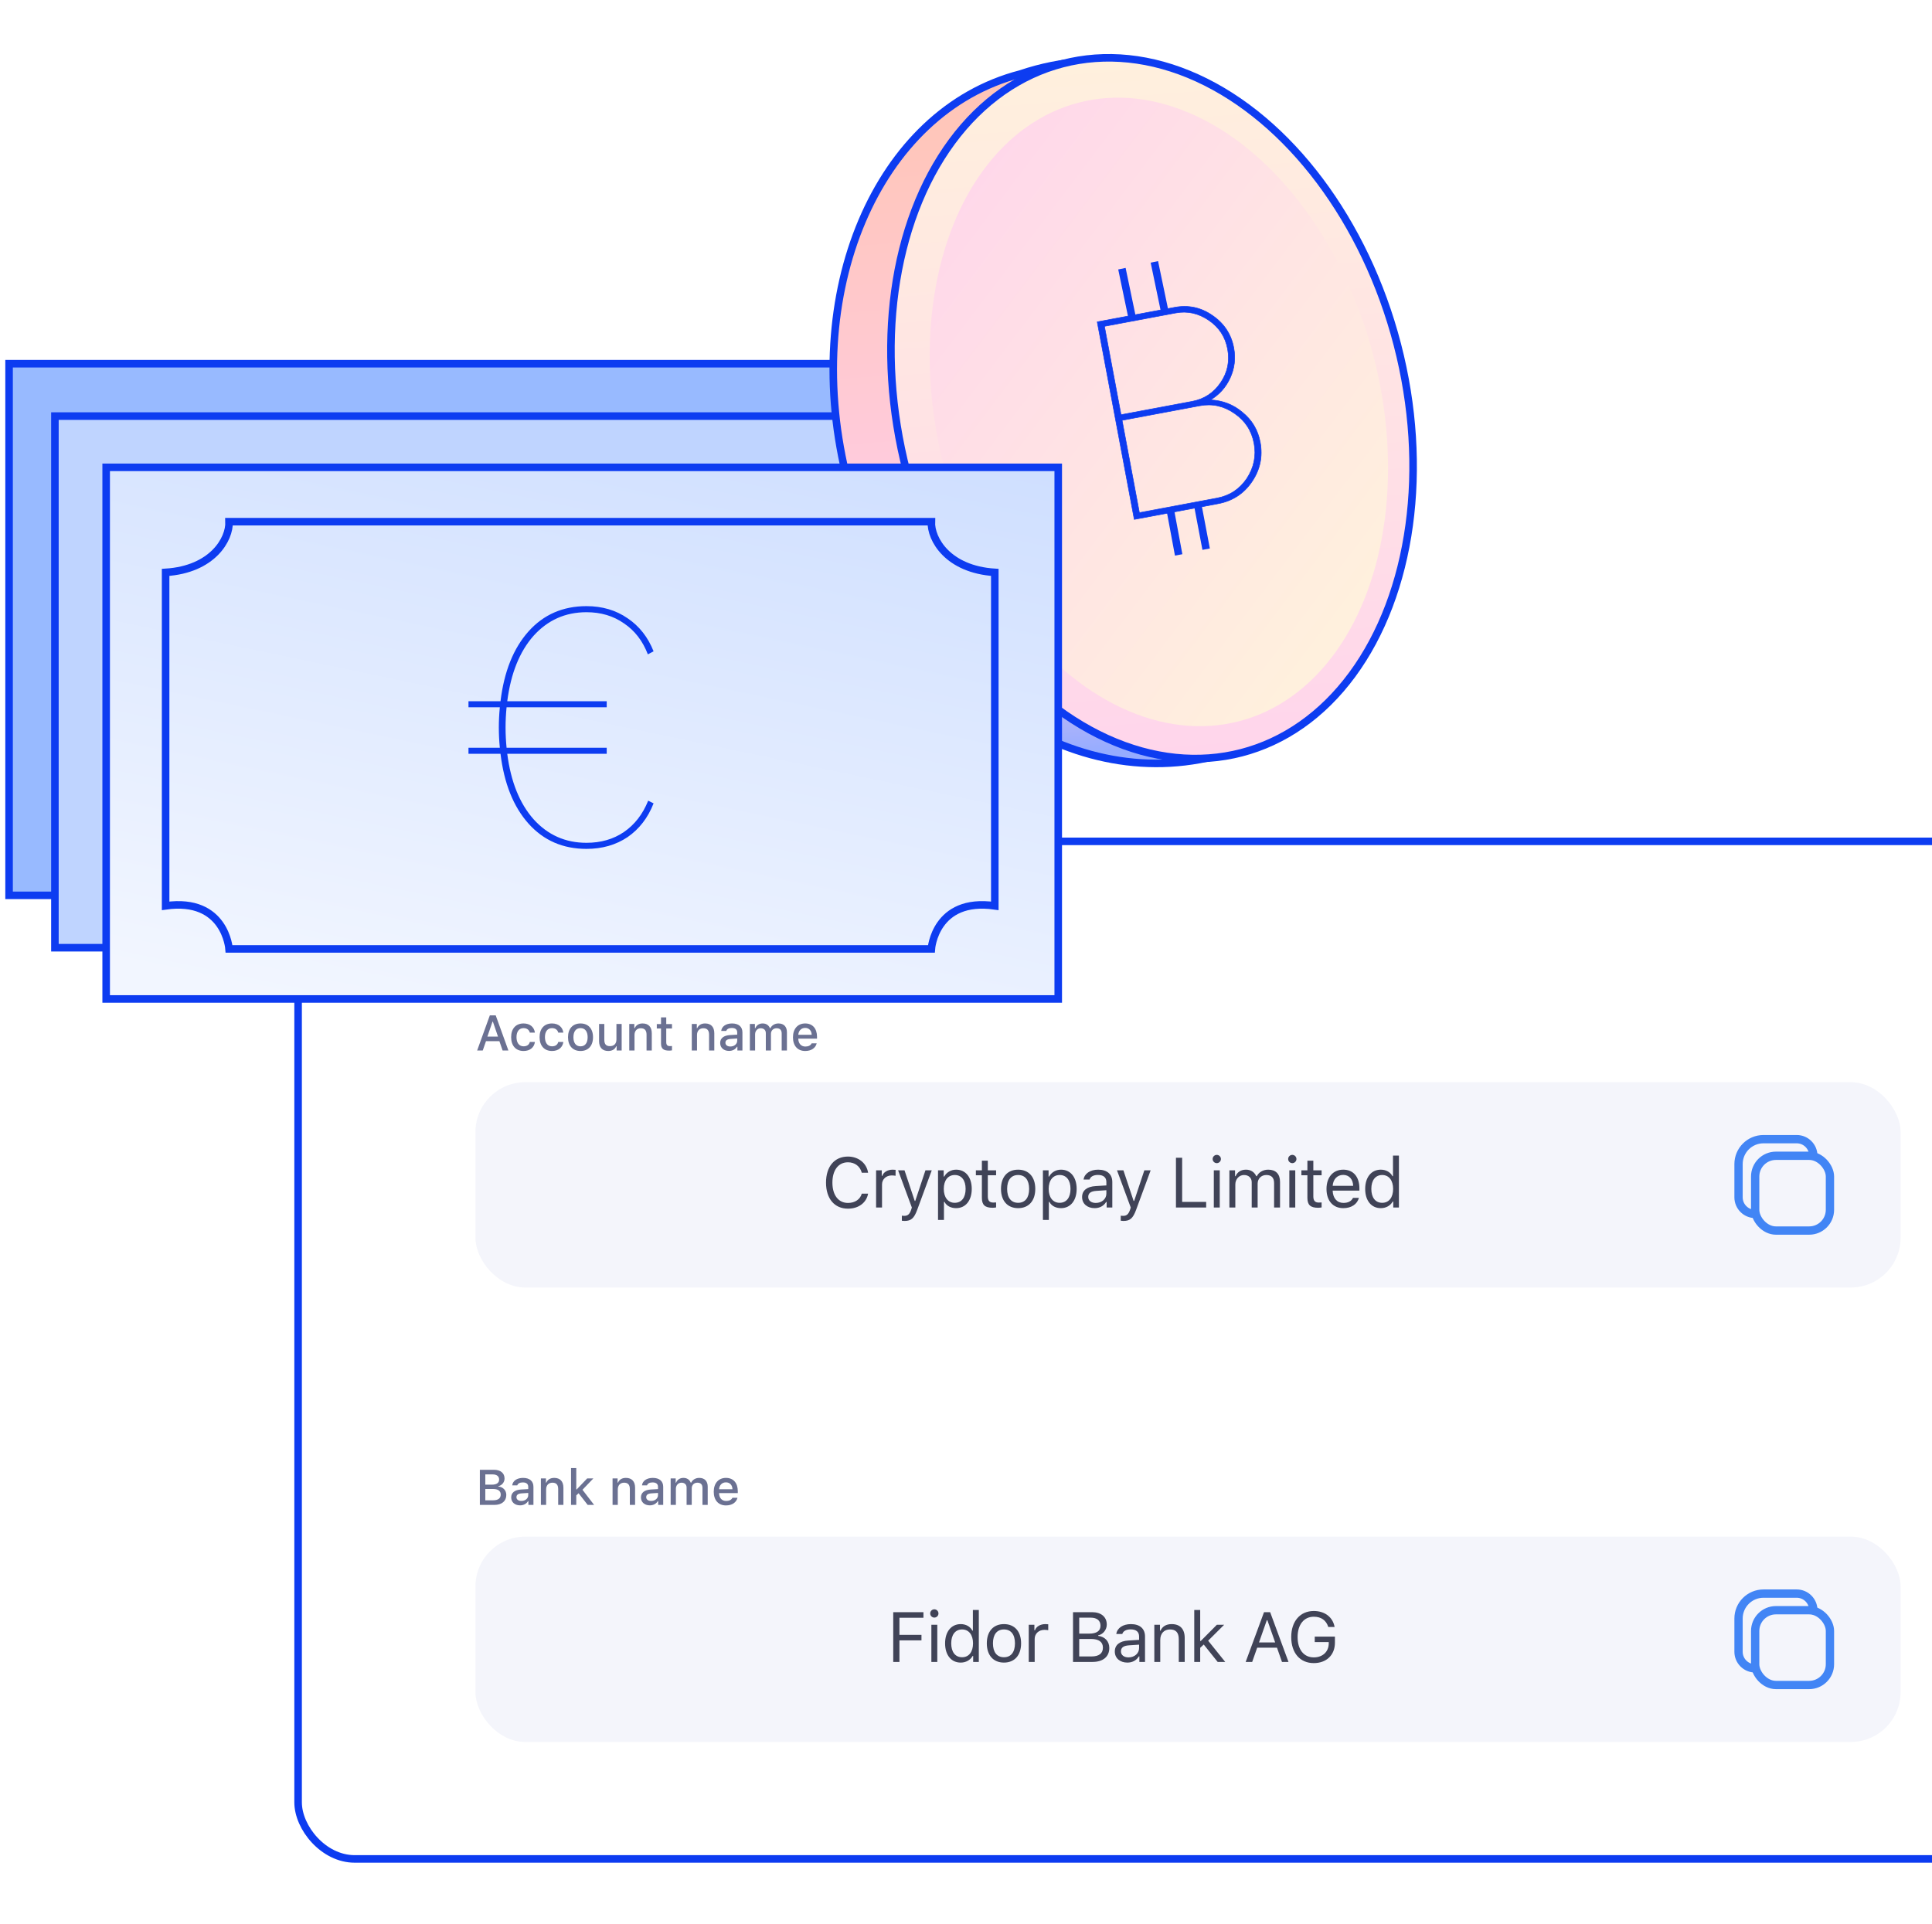 <svg width="256" height="255" viewBox="0 0 256 255" fill="none" xmlns="http://www.w3.org/2000/svg">
  <g filter="url(#filter0_d_1675_8626)">
    <rect x="47" y="119" width="236.837" height="135.852" rx="8" fill="white"/>
    <rect x="47.5" y="119.5" width="235.837" height="134.852" rx="7.5" stroke="#0D3CF1"/>
    <path d="M74.597 147.213L74.171 145.978H72.397L71.968 147.213H71.226L72.906 142.558H73.684L75.365 147.213H74.597ZM73.258 143.403L72.581 145.371H73.987L73.313 143.403H73.258ZM78.878 144.849H78.203C78.123 144.507 77.839 144.252 77.374 144.252C76.794 144.252 76.439 144.697 76.439 145.445C76.439 146.207 76.797 146.662 77.374 146.662C77.813 146.662 78.113 146.462 78.203 146.084H78.878C78.787 146.791 78.245 147.281 77.377 147.281C76.355 147.281 75.729 146.591 75.729 145.445C75.729 144.32 76.352 143.632 77.374 143.632C78.255 143.632 78.787 144.145 78.878 144.849ZM82.645 144.849H81.971C81.891 144.507 81.607 144.252 81.142 144.252C80.561 144.252 80.207 144.697 80.207 145.445C80.207 146.207 80.565 146.662 81.142 146.662C81.581 146.662 81.881 146.462 81.971 146.084H82.645C82.555 146.791 82.013 147.281 81.145 147.281C80.123 147.281 79.497 146.591 79.497 145.445C79.497 144.32 80.12 143.632 81.142 143.632C82.023 143.632 82.555 144.145 82.645 144.849ZM84.923 147.281C83.894 147.281 83.265 146.594 83.265 145.455C83.265 144.323 83.897 143.632 84.923 143.632C85.945 143.632 86.578 144.323 86.578 145.455C86.578 146.594 85.949 147.281 84.923 147.281ZM84.923 146.665C85.523 146.665 85.865 146.22 85.865 145.455C85.865 144.694 85.523 144.249 84.923 144.249C84.32 144.249 83.981 144.694 83.981 145.455C83.981 146.223 84.32 146.665 84.923 146.665ZM90.374 143.7V147.213H89.707V146.655H89.652C89.481 147.055 89.123 147.281 88.591 147.281C87.813 147.281 87.381 146.807 87.381 145.981V143.7H88.075V145.8C88.075 146.368 88.303 146.639 88.813 146.639C89.374 146.639 89.681 146.307 89.681 145.755V143.7H90.374ZM91.381 147.213V143.7H92.049V144.258H92.1C92.271 143.868 92.62 143.632 93.149 143.632C93.933 143.632 94.365 144.103 94.365 144.939V147.213H93.671V145.113C93.671 144.549 93.426 144.268 92.913 144.268C92.4 144.268 92.075 144.61 92.075 145.158V147.213H91.381ZM95.588 142.826H96.281V143.716H97.042V144.3H96.281V146.107C96.281 146.474 96.433 146.636 96.778 146.636C96.884 146.636 96.945 146.629 97.042 146.62V147.197C96.929 147.216 96.8 147.232 96.665 147.232C95.894 147.232 95.588 146.962 95.588 146.284V144.3H95.029V143.716H95.588V142.826ZM99.665 147.213V143.7H100.333V144.258H100.384C100.555 143.868 100.904 143.632 101.433 143.632C102.217 143.632 102.649 144.103 102.649 144.939V147.213H101.955V145.113C101.955 144.549 101.71 144.268 101.197 144.268C100.684 144.268 100.358 144.61 100.358 145.158V147.213H99.665ZM104.775 146.687C105.297 146.687 105.684 146.355 105.684 145.92V145.626L104.826 145.681C104.342 145.713 104.123 145.878 104.123 146.187C104.123 146.503 104.397 146.687 104.775 146.687ZM104.597 147.271C103.92 147.271 103.426 146.862 103.426 146.22C103.426 145.587 103.897 145.223 104.733 145.171L105.684 145.116V144.813C105.684 144.442 105.439 144.232 104.965 144.232C104.578 144.232 104.31 144.374 104.233 144.623H103.562C103.633 144.02 104.2 143.632 104.997 143.632C105.878 143.632 106.375 144.071 106.375 144.813V147.213H105.707V146.72H105.652C105.442 147.071 105.059 147.271 104.597 147.271ZM107.362 147.213V143.7H108.03V144.265H108.081C108.236 143.868 108.591 143.632 109.059 143.632C109.539 143.632 109.872 143.881 110.026 144.265H110.081C110.259 143.881 110.662 143.632 111.149 143.632C111.859 143.632 112.272 144.061 112.272 144.794V147.213H111.578V144.974C111.578 144.5 111.352 144.268 110.897 144.268C110.449 144.268 110.155 144.591 110.155 145.003V147.213H109.475V144.907C109.475 144.51 109.21 144.268 108.797 144.268C108.375 144.268 108.055 144.613 108.055 145.065V147.213H107.362ZM114.688 144.223C114.175 144.223 113.817 144.584 113.778 145.132H115.552C115.536 144.581 115.201 144.223 114.688 144.223ZM115.549 146.265H116.217C116.065 146.891 115.497 147.281 114.694 147.281C113.688 147.281 113.072 146.591 113.072 145.468C113.072 144.345 113.701 143.632 114.691 143.632C115.668 143.632 116.259 144.3 116.259 145.403V145.645H113.778V145.684C113.801 146.3 114.159 146.691 114.714 146.691C115.133 146.691 115.42 146.539 115.549 146.265Z" fill="#6B7192"/>
    <rect x="71" y="151.415" width="188.837" height="27.213" rx="6.607" fill="#F4F5FB"/>
    <path d="M120.363 168.177C118.572 168.177 117.452 166.852 117.452 164.727C117.452 162.597 118.567 161.272 120.359 161.272C121.748 161.272 122.831 162.145 123.028 163.415H122.191C121.972 162.565 121.268 162.031 120.359 162.031C119.093 162.031 118.298 163.072 118.298 164.727C118.298 166.381 119.093 167.418 120.363 167.418C121.282 167.418 121.981 166.948 122.191 166.185H123.028C122.808 167.396 121.766 168.177 120.363 168.177ZM124.087 168.022V163.095H124.837V163.827H124.91C125.056 163.347 125.623 163.008 126.276 163.008C126.404 163.008 126.569 163.018 126.669 163.031V163.817C126.605 163.799 126.322 163.772 126.166 163.772C125.417 163.772 124.873 164.274 124.873 164.969V168.022H124.087ZM127.852 169.804C127.747 169.804 127.61 169.795 127.5 169.777V169.105C127.596 169.123 127.719 169.128 127.829 169.128C128.281 169.128 128.528 168.913 128.734 168.319L128.825 168.026L127.002 163.095H127.852L129.205 167.149H129.278L130.626 163.095H131.462L129.538 168.323C129.118 169.466 128.725 169.804 127.852 169.804ZM134.692 163.008C135.949 163.008 136.762 164.009 136.762 165.559C136.762 167.099 135.944 168.109 134.692 168.109C133.988 168.109 133.422 167.802 133.152 167.281H133.079V169.667H132.293V163.095H133.043V163.918H133.116C133.431 163.351 134.02 163.008 134.692 163.008ZM134.505 167.4C135.41 167.4 135.949 166.71 135.949 165.559C135.949 164.407 135.41 163.717 134.509 163.717C133.618 163.717 133.056 164.425 133.056 165.559C133.056 166.687 133.618 167.4 134.505 167.4ZM138.105 161.82H138.891V163.095H139.988V163.753H138.891V166.541C138.891 167.121 139.111 167.368 139.622 167.368C139.764 167.368 139.842 167.364 139.988 167.35V168.013C139.833 168.04 139.682 168.058 139.526 168.058C138.512 168.058 138.105 167.684 138.105 166.742V163.753H137.31V163.095H138.105V161.82ZM142.907 168.109C141.504 168.109 140.636 167.14 140.636 165.559C140.636 163.973 141.504 163.008 142.907 163.008C144.31 163.008 145.179 163.973 145.179 165.559C145.179 167.14 144.31 168.109 142.907 168.109ZM142.907 167.4C143.84 167.4 144.365 166.724 144.365 165.559C144.365 164.389 143.84 163.717 142.907 163.717C141.975 163.717 141.45 164.389 141.45 165.559C141.45 166.724 141.975 167.4 142.907 167.4ZM148.591 163.008C149.848 163.008 150.662 164.009 150.662 165.559C150.662 167.099 149.844 168.109 148.591 168.109C147.888 168.109 147.321 167.802 147.051 167.281H146.978V169.667H146.192V163.095H146.942V163.918H147.015C147.33 163.351 147.92 163.008 148.591 163.008ZM148.404 167.4C149.309 167.4 149.848 166.71 149.848 165.559C149.848 164.407 149.309 163.717 148.409 163.717C147.518 163.717 146.955 164.425 146.955 165.559C146.955 166.687 147.518 167.4 148.404 167.4ZM153.193 167.418C154.001 167.418 154.6 166.888 154.6 166.185V165.732L153.275 165.819C152.525 165.869 152.196 166.13 152.196 166.623C152.196 167.126 152.621 167.418 153.193 167.418ZM153.046 168.109C152.091 168.109 151.383 167.542 151.383 166.642C151.383 165.76 152.032 165.252 153.179 165.184L154.6 165.097V164.649C154.6 164.041 154.221 163.708 153.485 163.708C152.896 163.708 152.484 163.932 152.375 164.32H151.579C151.684 163.529 152.461 163.008 153.512 163.008C154.714 163.008 155.386 163.625 155.386 164.649V168.022H154.637V167.295H154.564C154.244 167.821 153.704 168.109 153.046 168.109ZM156.857 169.804C156.752 169.804 156.615 169.795 156.505 169.777V169.105C156.601 169.123 156.724 169.128 156.834 169.128C157.286 169.128 157.533 168.913 157.739 168.319L157.83 168.026L156.007 163.095H156.857L158.21 167.149H158.283L159.631 163.095H160.467L158.543 168.323C158.123 169.466 157.73 169.804 156.857 169.804ZM167.823 167.281V168.022H163.82V161.427H164.642V167.281H167.823ZM168.837 168.022V163.095H169.623V168.022H168.837ZM169.23 162.145C168.928 162.145 168.681 161.898 168.681 161.596C168.681 161.295 168.928 161.048 169.23 161.048C169.531 161.048 169.778 161.295 169.778 161.596C169.778 161.898 169.531 162.145 169.23 162.145ZM170.901 168.022V163.095H171.651V163.872H171.724C171.948 163.324 172.441 163.008 173.1 163.008C173.767 163.008 174.233 163.36 174.461 163.872H174.535C174.8 163.351 175.362 163.008 176.043 163.008C177.048 163.008 177.61 163.584 177.61 164.617V168.022H176.824V164.8C176.824 164.073 176.481 163.717 175.787 163.717C175.101 163.717 174.644 164.229 174.644 164.855V168.022H173.858V164.677C173.858 164.092 173.451 163.717 172.83 163.717C172.186 163.717 171.687 164.274 171.687 164.969V168.022H170.901ZM178.843 168.022V163.095H179.629V168.022H178.843ZM179.236 162.145C178.935 162.145 178.688 161.898 178.688 161.596C178.688 161.295 178.935 161.048 179.236 161.048C179.538 161.048 179.785 161.295 179.785 161.596C179.785 161.898 179.538 162.145 179.236 162.145ZM181.237 161.82H182.023V163.095H183.12V163.753H182.023V166.541C182.023 167.121 182.242 167.368 182.754 167.368C182.896 167.368 182.974 167.364 183.12 167.35V168.013C182.964 168.04 182.814 168.058 182.658 168.058C181.644 168.058 181.237 167.684 181.237 166.742V163.753H180.442V163.095H181.237V161.82ZM185.98 163.703C185.194 163.703 184.645 164.279 184.586 165.152H187.3C187.282 164.279 186.761 163.703 185.98 163.703ZM187.278 166.747H188.064C187.835 167.588 187.067 168.109 185.989 168.109C184.622 168.109 183.768 167.121 183.768 165.563C183.768 164.014 184.636 163.008 185.989 163.008C187.319 163.008 188.128 163.954 188.128 165.485V165.787H184.586V165.824C184.627 166.797 185.171 167.414 186.007 167.414C186.642 167.414 187.072 167.181 187.278 166.747ZM190.965 168.109C189.703 168.109 188.894 167.108 188.894 165.559C188.894 164.014 189.712 163.008 190.965 163.008C191.65 163.008 192.231 163.333 192.509 163.872H192.578V161.139H193.364V168.022H192.614V167.236H192.541C192.231 167.784 191.646 168.109 190.965 168.109ZM191.147 163.717C190.252 163.717 189.708 164.411 189.708 165.559C189.708 166.71 190.247 167.4 191.147 167.4C192.043 167.4 192.596 166.696 192.596 165.559C192.596 164.43 192.039 163.717 191.147 163.717Z" fill="#404357"/>
    <g clip-path="url(#clip0_1675_8626)">
      <path d="M240.568 168.876V168.876C239.352 168.876 238.366 167.89 238.366 166.673V162.269C238.366 160.445 239.845 158.966 241.669 158.966H246.073C247.29 158.966 248.276 159.952 248.276 161.168V161.168" stroke="#4285F5" stroke-width="1.101" stroke-linecap="round"/>
      <rect x="240.568" y="161.168" width="9.91" height="9.91" rx="2.753" stroke="#4285F5" stroke-width="1.101"/>
    </g>
    <path d="M73.497 207.437H71.584V202.782H73.455C74.329 202.782 74.855 203.227 74.855 203.943C74.855 204.431 74.497 204.866 74.039 204.943V204.998C74.668 205.063 75.087 205.511 75.087 206.118C75.087 206.937 74.49 207.437 73.497 207.437ZM72.306 203.395V204.753H73.165C73.803 204.753 74.136 204.518 74.136 204.076C74.136 203.647 73.823 203.395 73.287 203.395H72.306ZM72.306 206.824H73.352C74.003 206.824 74.349 206.56 74.349 206.066C74.349 205.579 73.99 205.324 73.31 205.324H72.306V206.824ZM77.084 206.911C77.607 206.911 77.994 206.579 77.994 206.143V205.85L77.136 205.905C76.652 205.937 76.432 206.102 76.432 206.411C76.432 206.727 76.707 206.911 77.084 206.911ZM76.907 207.495C76.229 207.495 75.736 207.085 75.736 206.443C75.736 205.811 76.207 205.447 77.042 205.395L77.994 205.34V205.037C77.994 204.666 77.749 204.456 77.274 204.456C76.887 204.456 76.62 204.598 76.542 204.847H75.871C75.942 204.243 76.51 203.856 77.307 203.856C78.187 203.856 78.684 204.295 78.684 205.037V207.437H78.016V206.943H77.961C77.752 207.295 77.368 207.495 76.907 207.495ZM79.671 207.437V203.924H80.339V204.482H80.391C80.561 204.092 80.91 203.856 81.439 203.856C82.223 203.856 82.655 204.327 82.655 205.163V207.437H81.962V205.337C81.962 204.772 81.716 204.492 81.203 204.492C80.691 204.492 80.365 204.834 80.365 205.382V207.437H79.671ZM84.413 205.389L85.807 203.924H86.626L85.181 205.431L86.723 207.437H85.871L84.665 205.889L84.358 206.179V207.437H83.665V202.553H84.358V205.389H84.413ZM89.168 207.437V203.924H89.836V204.482H89.887C90.058 204.092 90.407 203.856 90.936 203.856C91.72 203.856 92.152 204.327 92.152 205.163V207.437H91.458V205.337C91.458 204.772 91.213 204.492 90.7 204.492C90.187 204.492 89.862 204.834 89.862 205.382V207.437H89.168ZM94.278 206.911C94.8 206.911 95.188 206.579 95.188 206.143V205.85L94.329 205.905C93.846 205.937 93.626 206.102 93.626 206.411C93.626 206.727 93.9 206.911 94.278 206.911ZM94.1 207.495C93.423 207.495 92.929 207.085 92.929 206.443C92.929 205.811 93.4 205.447 94.236 205.395L95.188 205.34V205.037C95.188 204.666 94.942 204.456 94.468 204.456C94.081 204.456 93.813 204.598 93.736 204.847H93.065C93.136 204.243 93.704 203.856 94.5 203.856C95.381 203.856 95.878 204.295 95.878 205.037V207.437H95.21V206.943H95.155C94.945 207.295 94.562 207.495 94.1 207.495ZM96.865 207.437V203.924H97.533V204.489H97.584C97.739 204.092 98.094 203.856 98.562 203.856C99.042 203.856 99.375 204.105 99.529 204.489H99.584C99.762 204.105 100.165 203.856 100.652 203.856C101.362 203.856 101.775 204.285 101.775 205.018V207.437H101.081V205.198C101.081 204.724 100.855 204.492 100.4 204.492C99.952 204.492 99.659 204.814 99.659 205.227V207.437H98.978V205.131C98.978 204.734 98.713 204.492 98.3 204.492C97.878 204.492 97.558 204.837 97.558 205.289V207.437H96.865ZM104.191 204.447C103.678 204.447 103.32 204.808 103.281 205.356H105.055C105.039 204.805 104.704 204.447 104.191 204.447ZM105.052 206.489H105.72C105.568 207.114 105 207.505 104.197 207.505C103.191 207.505 102.575 206.814 102.575 205.692C102.575 204.569 103.204 203.856 104.194 203.856C105.171 203.856 105.762 204.524 105.762 205.627V205.869H103.281V205.908C103.304 206.524 103.662 206.914 104.217 206.914C104.636 206.914 104.923 206.763 105.052 206.489Z" fill="#6B7192"/>
    <rect x="71" y="211.639" width="188.837" height="27.213" rx="6.607" fill="#F4F5FB"/>
    <path d="M127.18 228.246H126.358V221.651H130.361V222.392H127.18V224.658H130.1V225.39H127.18V228.246ZM131.411 228.246V223.319H132.197V228.246H131.411ZM131.804 222.369C131.502 222.369 131.256 222.122 131.256 221.82C131.256 221.519 131.502 221.272 131.804 221.272C132.106 221.272 132.352 221.519 132.352 221.82C132.352 222.122 132.106 222.369 131.804 222.369ZM135.299 228.333C134.038 228.333 133.229 227.332 133.229 225.783C133.229 224.238 134.047 223.233 135.299 223.233C135.985 223.233 136.565 223.557 136.844 224.096H136.912V221.363H137.698V228.246H136.949V227.46H136.876C136.565 228.008 135.98 228.333 135.299 228.333ZM135.482 223.941C134.586 223.941 134.042 224.636 134.042 225.783C134.042 226.934 134.582 227.624 135.482 227.624C136.378 227.624 136.931 226.921 136.931 225.783C136.931 224.654 136.373 223.941 135.482 223.941ZM141.029 228.333C139.626 228.333 138.758 227.364 138.758 225.783C138.758 224.197 139.626 223.233 141.029 223.233C142.432 223.233 143.3 224.197 143.3 225.783C143.3 227.364 142.432 228.333 141.029 228.333ZM141.029 227.624C141.961 227.624 142.487 226.948 142.487 225.783C142.487 224.613 141.961 223.941 141.029 223.941C140.097 223.941 139.571 224.613 139.571 225.783C139.571 226.948 140.097 227.624 141.029 227.624ZM144.314 228.246V223.319H145.063V224.051H145.137C145.283 223.571 145.85 223.233 146.503 223.233C146.631 223.233 146.795 223.242 146.896 223.255V224.041C146.832 224.023 146.549 223.996 146.393 223.996C145.644 223.996 145.1 224.498 145.1 225.193V228.246H144.314ZM152.753 228.246H150.18V221.651H152.703C153.914 221.651 154.654 222.287 154.654 223.297C154.654 223.982 154.151 224.604 153.516 224.718V224.791C154.416 224.905 154.988 225.522 154.988 226.395C154.988 227.556 154.156 228.246 152.753 228.246ZM151.003 222.378V224.494H152.319C153.315 224.494 153.822 224.137 153.822 223.438C153.822 222.766 153.347 222.378 152.529 222.378H151.003ZM151.003 227.519H152.63C153.621 227.519 154.142 227.117 154.142 226.354C154.142 225.591 153.603 225.202 152.552 225.202H151.003V227.519ZM157.528 227.643C158.337 227.643 158.935 227.113 158.935 226.409V225.956L157.61 226.043C156.861 226.093 156.531 226.354 156.531 226.847C156.531 227.35 156.956 227.643 157.528 227.643ZM157.381 228.333C156.426 228.333 155.718 227.766 155.718 226.866C155.718 225.984 156.367 225.476 157.514 225.408L158.935 225.321V224.873C158.935 224.265 158.556 223.932 157.82 223.932C157.231 223.932 156.819 224.156 156.71 224.544H155.915C156.02 223.754 156.797 223.233 157.848 223.233C159.05 223.233 159.721 223.85 159.721 224.873V228.246H158.972V227.519H158.899C158.579 228.045 158.04 228.333 157.381 228.333ZM160.954 228.246V223.319H161.704V224.096H161.777C162.024 223.553 162.504 223.233 163.258 223.233C164.364 223.233 164.98 223.886 164.98 225.056V228.246H164.194V225.248C164.194 224.361 163.82 223.941 163.034 223.941C162.248 223.941 161.74 224.466 161.74 225.33V228.246H160.954ZM167.105 225.472L169.243 223.319H170.208L168.087 225.431L170.349 228.246H169.348L167.502 225.938L167.032 226.377V228.246H166.245V221.363H167.032V225.472H167.105ZM177.87 228.246L177.207 226.358H174.584L173.921 228.246H173.058L175.489 221.651H176.302L178.733 228.246H177.87ZM175.859 222.716L174.826 225.659H176.965L175.932 222.716H175.859ZM184.884 225.696C184.884 227.323 183.769 228.401 182.082 228.401C180.259 228.401 179.094 227.058 179.094 224.946C179.094 222.862 180.277 221.496 182.082 221.496C183.545 221.496 184.605 222.309 184.843 223.616H184.006C183.723 222.725 183.06 222.255 182.082 222.255C180.775 222.255 179.939 223.306 179.939 224.946C179.939 226.61 180.762 227.643 182.087 227.643C183.266 227.643 184.066 226.889 184.066 225.774V225.614H182.21V224.892H184.884V225.696Z" fill="#404357"/>
    <g clip-path="url(#clip1_1675_8626)">
      <path d="M240.568 229.1V229.1C239.352 229.1 238.366 228.114 238.366 226.898V222.493C238.366 220.669 239.845 219.19 241.669 219.19H246.073C247.29 219.19 248.276 220.176 248.276 221.392V221.392" stroke="#4285F5" stroke-width="1.101" stroke-linecap="round"/>
      <rect x="240.568" y="221.392" width="9.91" height="9.91" rx="2.753" stroke="#4285F5" stroke-width="1.101"/>
    </g>
  </g>
  <rect x="127.357" y="118.654" width="126.154" height="70.453" transform="rotate(180 127.357 118.654)" fill="#98BAFF" stroke="#0D3CF1"/>
  <path opacity="0.3" d="M9.607 106.313L9.607 62.124C15.823 61.73 18.109 57.728 18.015 55.401L64.543 55.401L111.071 55.401C110.977 57.727 113.263 61.73 119.478 62.123L119.478 106.313C111.559 105.185 111.071 112.022 111.071 112.022L64.543 112.022L18.015 112.022C18.015 112.022 17.527 105.185 9.607 106.313Z" stroke="#0D3CF1" stroke-width="0.702"/>
  <path d="M62.425 101.871C60.042 101.871 57.976 101.276 56.226 100.084C54.439 98.856 53.098 97.124 52.205 94.891L51.311 95.337C52.242 97.72 53.675 99.582 55.611 100.922C57.547 102.225 59.819 102.877 62.425 102.877C66.334 102.877 69.536 101.48 72.03 98.688C74.525 95.896 76.07 92.043 76.665 87.128L81.971 87.128L81.971 86.123L76.777 86.123C77.001 83.889 77.001 81.655 76.777 79.421L81.971 79.421L81.971 78.416L76.665 78.416C76.07 73.502 74.525 69.648 72.03 66.856C69.536 64.064 66.334 62.667 62.425 62.667C59.819 62.667 57.547 63.338 55.611 64.678C53.675 65.981 52.242 67.805 51.311 70.151L52.261 70.653C53.117 68.42 54.439 66.707 56.226 65.516C57.976 64.287 60.042 63.673 62.425 63.673C65.924 63.673 68.847 64.976 71.192 67.582C73.501 70.188 74.953 73.799 75.549 78.416L59.074 78.416L59.074 79.421L75.66 79.421C75.884 81.655 75.884 83.889 75.66 86.123L59.074 86.123L59.074 87.128L75.549 87.128C74.953 91.745 73.501 95.356 71.192 97.962C68.847 100.568 65.924 101.871 62.425 101.871Z" fill="#0D3CF1"/>
  <rect x="133.43" y="125.595" width="126.154" height="70.453" transform="rotate(180 133.43 125.595)" fill="#BFD4FF" stroke="#0D3CF1"/>
  <path opacity="0.3" d="M15.681 113.254L15.68 69.065C21.896 68.671 24.182 64.669 24.088 62.343L70.616 62.342L117.144 62.342C117.05 64.668 119.336 68.671 125.551 69.064L125.551 113.254C117.632 112.126 117.144 118.963 117.144 118.963L70.616 118.963L24.088 118.963C24.088 118.963 23.6 112.126 15.681 113.254Z" stroke="#0D3CF1" stroke-width="0.702"/>
  <path d="M68.498 108.813C66.115 108.813 64.049 108.217 62.299 107.025C60.512 105.797 59.172 104.066 58.278 101.832L57.384 102.279C58.315 104.661 59.749 106.523 61.685 107.863C63.62 109.166 65.892 109.818 68.498 109.818C72.407 109.818 75.609 108.422 78.103 105.629C80.598 102.837 82.143 98.984 82.739 94.069L88.044 94.069L88.044 93.064L82.85 93.064C83.074 90.83 83.074 88.596 82.85 86.362L88.044 86.362L88.044 85.357L82.739 85.357C82.143 80.443 80.598 76.589 78.103 73.797C75.609 71.005 72.407 69.609 68.498 69.609C65.892 69.609 63.62 70.279 61.684 71.619C59.749 72.922 58.315 74.746 57.384 77.092L58.334 77.595C59.19 75.361 60.512 73.648 62.299 72.457C64.049 71.228 66.115 70.614 68.498 70.614C71.997 70.614 74.92 71.917 77.266 74.523C79.574 77.129 81.026 80.741 81.622 85.357L65.147 85.357L65.147 86.362L81.733 86.362C81.957 88.596 81.957 90.83 81.733 93.064L65.147 93.064L65.147 94.069L81.622 94.069C81.026 98.686 79.574 102.297 77.266 104.903C74.92 107.509 71.997 108.813 68.498 108.813Z" fill="#0D3CF1"/>
  <path d="M160.902 100.241L160.879 100.244L160.856 100.25C140.214 105.311 118.852 89.01 112.352 63.954C109.106 51.442 110.064 39.122 114.216 29.324C118.367 19.526 125.696 12.274 135.191 9.81L135.208 9.806L135.224 9.8C146.455 6.033 156.36 8.817 164.291 15.661C172.243 22.523 178.216 33.479 181.47 46.023C184.727 58.574 185.148 71.346 181.963 81.368C178.787 91.363 172.038 98.602 160.902 100.241Z" fill="url(#paint0_linear_1675_8626)" stroke="#0D3CF1"/>
  <ellipse cx="152.649" cy="54.095" rx="33.581" ry="47.173" transform="rotate(-14.543 152.649 54.095)" fill="url(#paint1_linear_1675_8626)" stroke="#0D3CF1"/>
  <ellipse cx="153.557" cy="54.591" rx="29.385" ry="42.345" transform="rotate(-14.543 153.557 54.591)" fill="url(#paint2_linear_1675_8626)"/>
  <path d="M164.609 54.623C163.411 53.612 162.005 53.071 160.395 52.997C161.554 52.307 162.42 51.344 162.992 50.108C163.581 48.833 163.744 47.494 163.481 46.095C163.144 44.295 162.202 42.866 160.659 41.81C159.141 40.749 157.468 40.39 155.643 40.732L145.424 42.648L145.387 42.655L145.394 42.692L150.29 68.799L150.297 68.835L150.334 68.828L161.41 66.751C163.309 66.395 164.798 65.43 165.875 63.856C166.971 62.255 167.342 60.502 166.985 58.603C166.681 56.978 165.888 55.651 164.609 54.623ZM157.979 53.189L148.543 54.959L146.346 43.246L155.783 41.476C157.339 41.184 158.806 41.51 160.186 42.454C161.536 43.378 162.361 44.642 162.663 46.248C162.969 47.88 162.66 49.369 161.736 50.719C160.812 52.07 159.561 52.892 157.979 53.189ZM163.58 54.789L163.581 54.789C164.99 55.754 165.851 57.075 166.167 58.756C166.477 60.413 166.155 61.969 165.2 63.429C164.236 64.838 162.927 65.696 161.271 66.007L150.976 67.938L148.682 55.703L158.976 53.772C160.632 53.462 162.166 53.8 163.58 54.789Z" fill="#0D3CF1" stroke="#0D3CF1" stroke-width="0.074"/>
  <path d="M152.959 34.708L154.305 41.158" stroke="#0D3CF1"/>
  <path d="M158.688 66.815L159.82 72.777" stroke="#0D3CF1"/>
  <path d="M148.66 35.607L150.006 42.056" stroke="#0D3CF1"/>
  <path d="M155.028 67.357L156.179 73.538" stroke="#0D3CF1"/>
  <rect x="-0.5" y="0.5" width="126.154" height="70.453" transform="matrix(1 0 0 -1 14.567 132.886)" fill="url(#paint3_linear_1675_8626)" stroke="#0D3CF1"/>
  <path d="M131.817 120.045L131.817 75.855C125.601 75.462 123.315 71.459 123.409 69.133L76.881 69.133L30.353 69.133C30.447 71.459 28.161 75.462 21.945 75.855L21.946 120.044C29.865 118.917 30.353 125.754 30.353 125.754L76.881 125.754L123.409 125.754C123.409 125.754 123.897 118.917 131.817 120.045Z" stroke="#0D3CF1"/>
  <path d="M77.713 111.692C79.619 111.692 81.272 111.216 82.672 110.263C84.101 109.28 85.174 107.895 85.888 106.108L86.603 106.465C85.859 108.371 84.712 109.861 83.163 110.933C81.614 111.975 79.797 112.497 77.713 112.497C74.585 112.497 72.024 111.38 70.028 109.146C68.033 106.912 66.797 103.829 66.32 99.898H62.076V99.094H66.231C66.052 97.306 66.052 95.519 66.231 93.732H62.076V92.928H66.32C66.797 88.997 68.033 85.914 70.028 83.68C72.024 81.446 74.585 80.329 77.713 80.329C79.797 80.329 81.614 80.865 83.163 81.938C84.712 82.98 85.859 84.44 86.603 86.316L85.844 86.718C85.159 84.931 84.101 83.561 82.672 82.608C81.272 81.625 79.619 81.133 77.713 81.133C74.913 81.133 72.575 82.176 70.698 84.261C68.852 86.346 67.69 89.235 67.214 92.928H80.393V93.732H67.124C66.945 95.519 66.945 97.306 67.124 99.094H80.393V99.898H67.214C67.69 103.591 68.852 106.48 70.698 108.565C72.575 110.65 74.913 111.692 77.713 111.692Z" fill="#0D3CF1"/>
  <defs>
    <filter id="filter0_d_1675_8626" x="39" y="111" width="244.837" height="143.852" filterUnits="userSpaceOnUse" color-interpolation-filters="sRGB">
      <feFlood flood-opacity="0" result="BackgroundImageFix"/>
      <feColorMatrix in="SourceAlpha" type="matrix" values="0 0 0 0 0 0 0 0 0 0 0 0 0 0 0 0 0 0 127 0" result="hardAlpha"/>
      <feOffset dx="-8" dy="-8"/>
      <feComposite in2="hardAlpha" operator="out"/>
      <feColorMatrix type="matrix" values="0 0 0 0 0.051 0 0 0 0 0.235 0 0 0 0 0.946 0 0 0 0.16 0"/>
      <feBlend mode="normal" in2="BackgroundImageFix" result="effect1_dropShadow_1675_8626"/>
      <feBlend mode="normal" in="SourceGraphic" in2="effect1_dropShadow_1675_8626" result="shape"/>
    </filter>
    <linearGradient id="paint0_linear_1675_8626" x1="135.043" y1="9.242" x2="141.536" y2="99.935" gradientUnits="userSpaceOnUse">
      <stop stop-color="#FFC5B5"/>
      <stop offset="0.766" stop-color="#FFCDEA"/>
      <stop offset="1" stop-color="#96ACFF"/>
    </linearGradient>
    <linearGradient id="paint1_linear_1675_8626" x1="140.731" y1="148.564" x2="165.855" y2="9.12" gradientUnits="userSpaceOnUse">
      <stop stop-color="#FFC7F3"/>
      <stop offset="1" stop-color="#FFF0DD"/>
    </linearGradient>
    <linearGradient id="paint2_linear_1675_8626" x1="84.498" y1="-7.071" x2="163.58" y2="92.895" gradientUnits="userSpaceOnUse">
      <stop stop-color="#FFC7F3"/>
      <stop offset="1" stop-color="#FFF0DD"/>
    </linearGradient>
    <linearGradient id="paint3_linear_1675_8626" x1="81.461" y1="-11.821" x2="99.707" y2="75.485" gradientUnits="userSpaceOnUse">
      <stop stop-color="#F2F6FF"/>
      <stop offset="1" stop-color="#CFDFFF"/>
    </linearGradient>
    <clipPath id="clip0_1675_8626">
      <rect width="13.213" height="13.213" fill="white" transform="translate(237.815 158.415)"/>
    </clipPath>
    <clipPath id="clip1_1675_8626">
      <rect width="13.213" height="13.213" fill="white" transform="translate(237.815 218.639)"/>
    </clipPath>
  </defs>
</svg>
